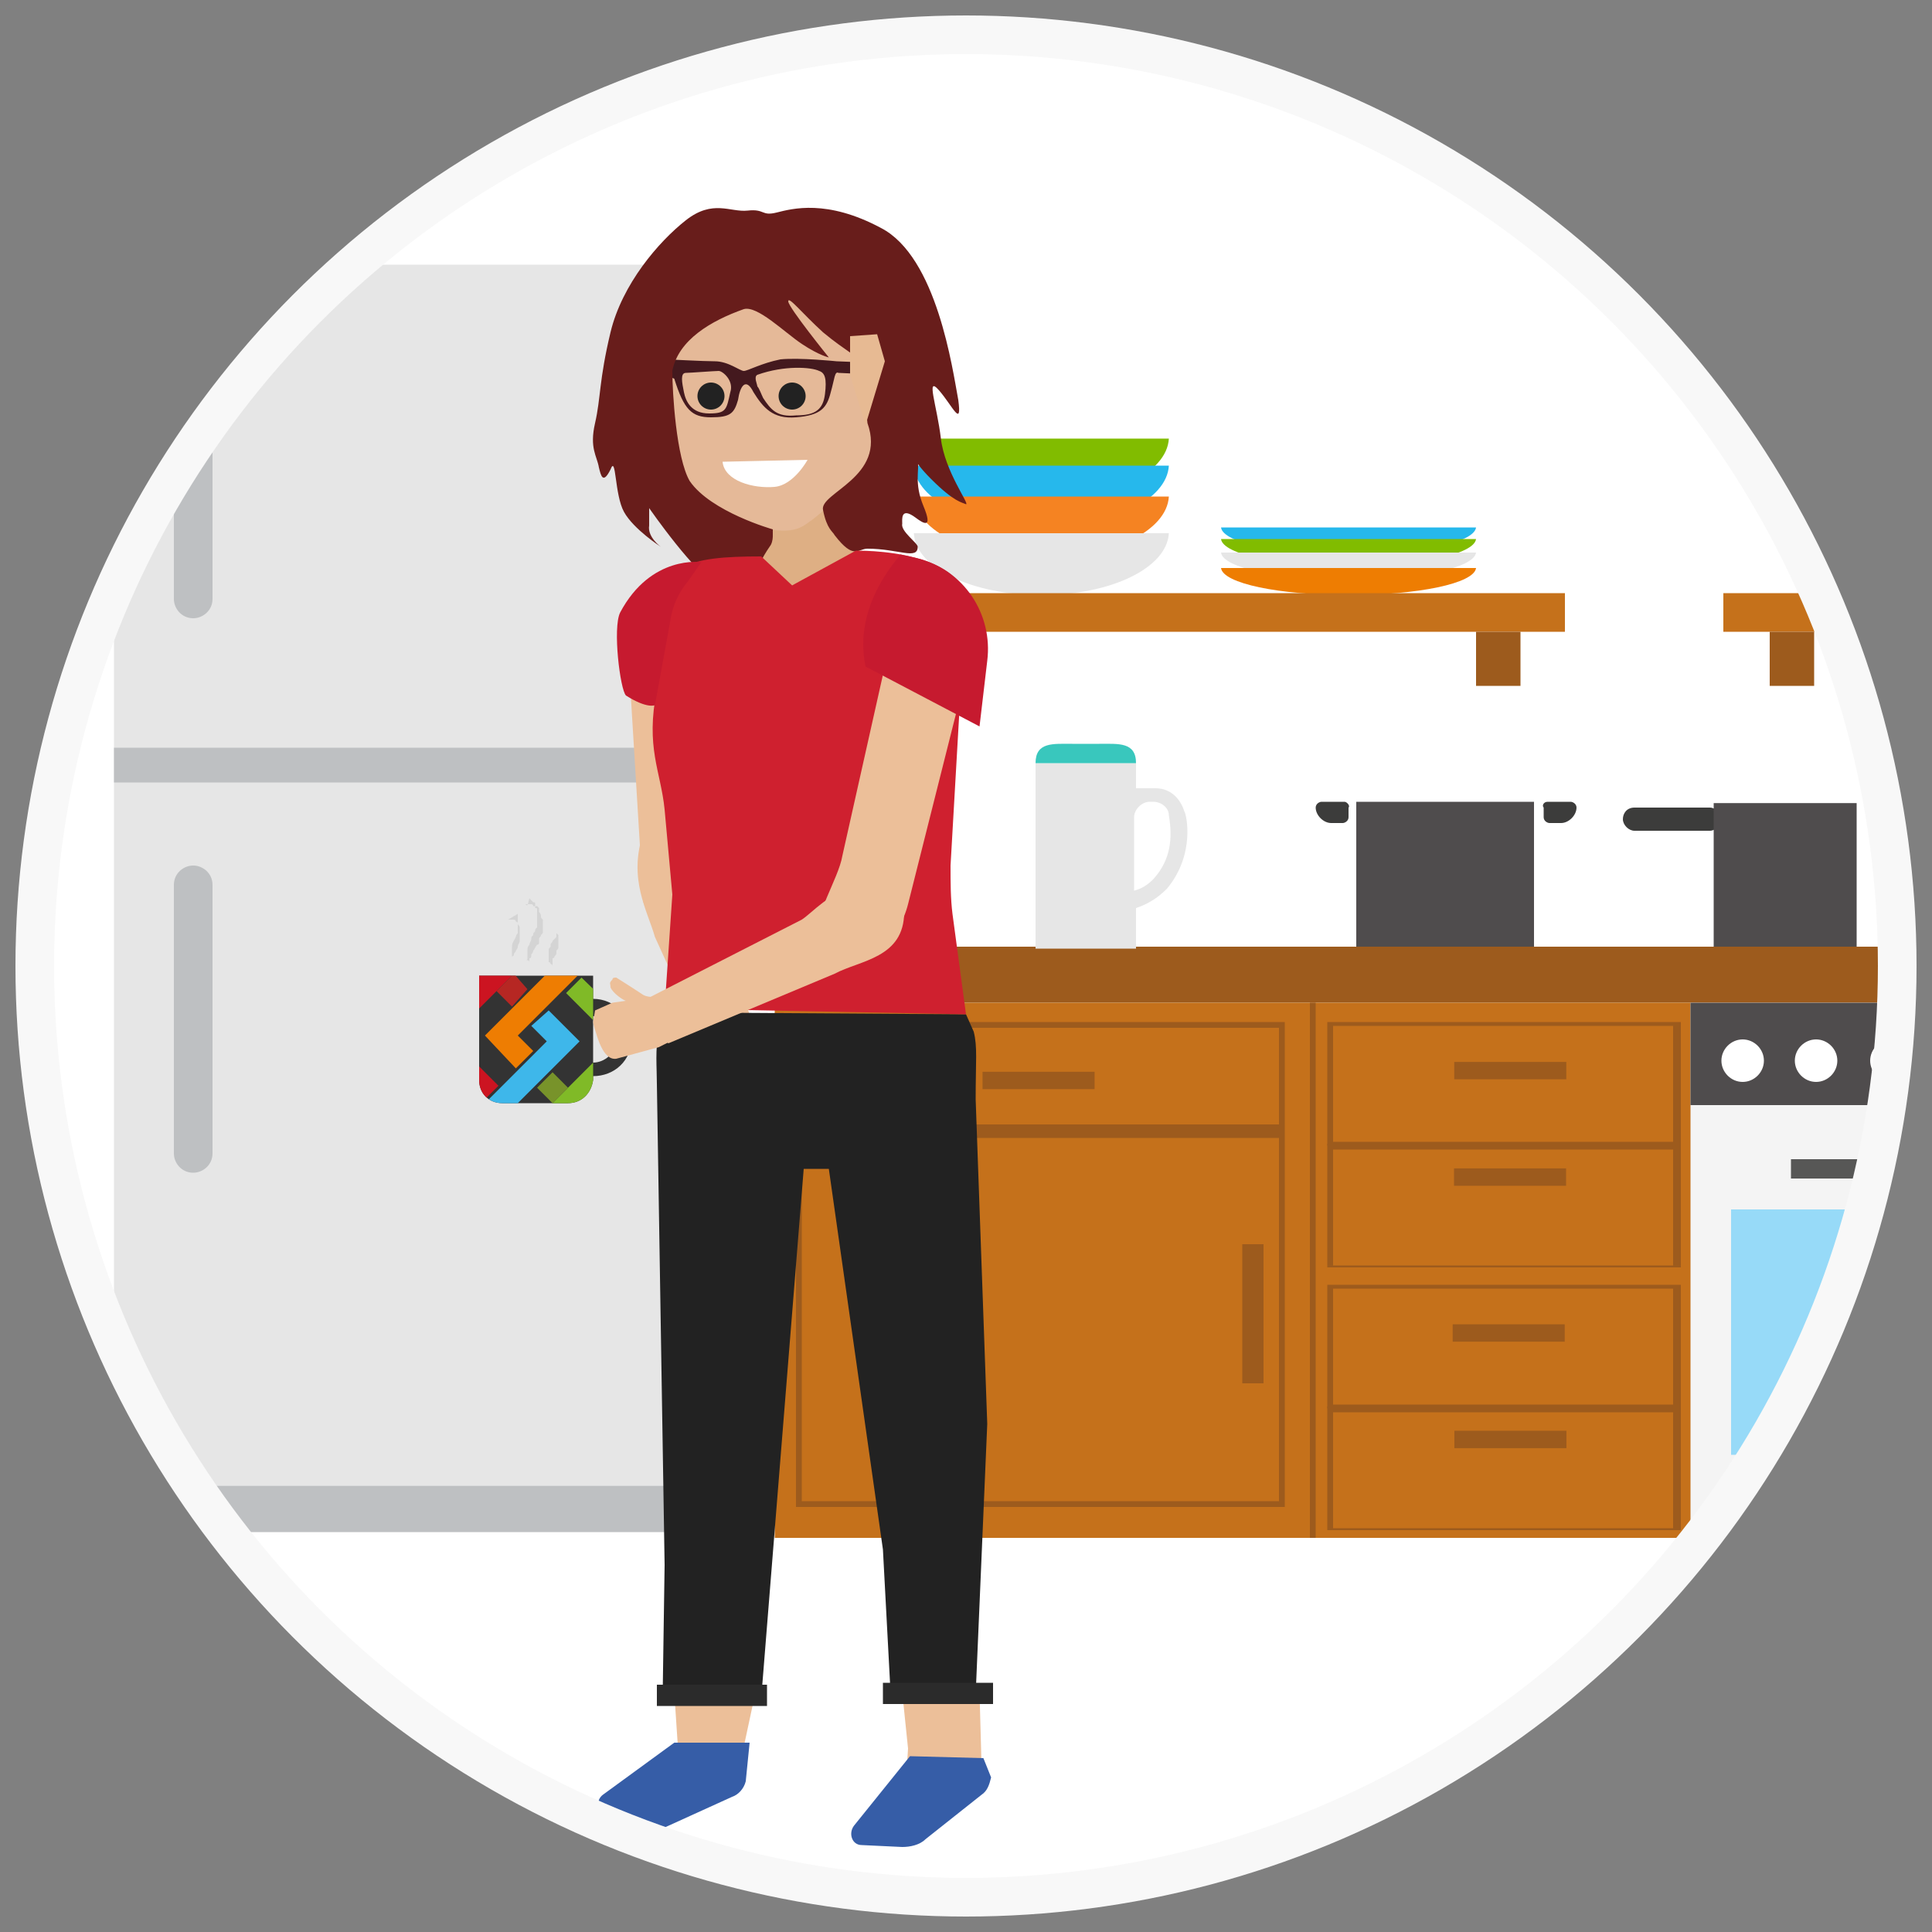 <svg enable-background="new 0 0 100 100" viewBox="0 0 100 100" xmlns="http://www.w3.org/2000/svg" xmlns:xlink="http://www.w3.org/1999/xlink"><rect x="0" y="0" width="100" height="100" fill="#808080" stroke="none"/><clipPath id="a"><circle cx="50" cy="50" r="48.2"/></clipPath><clipPath id="b"><path d="m29.4 57.1h-3.4c-.7 0-1.2-.5-1.2-1.2v-5.4h5.9v5.4c-.1.7-.6 1.2-1.3 1.2z"/></clipPath><circle cx="49.8" cy="50" fill="#fff" r="48.2"/><g clip-path="url(#a)"><path d="m38.3 49h95.5v2.9h-95.5z" fill="#9d5b1d"/><path d="m40.1 51.9h91.9v27.7h-91.9z" fill="#c5711b"/><g fill="#9d5b1d"><path d="m77.7 52.6h.9v5.8h-.9z" transform="matrix(0 -1 1 0 22.672 133.564)"/><path d="m67.8 51.9h.3v27.7h-.3z"/><path d="m66.5 78h-25.3v-19.4h25.3zm-25-.3h24.7v-18.8h-24.7z"/><path d="m87 59.3h-18.3v-6.4h18.3zm-18-.2h17.6v-6h-17.6z"/><path d="m77.7 58.1h.9v5.8h-.9z" transform="matrix(0 -1 1 0 17.16 139.075)"/><path d="m87 65.6h-18.3v-6.4h18.3zm-18-.1h17.6v-6h-17.6z"/><path d="m77.7 66.1h.9v5.8h-.9z" transform="matrix(0 -1 1 0 9.09 147.146)"/><path d="m87 72.9h-18.3v-6.4h18.3zm-18-.2h17.6v-6h-17.6z"/><path d="m77.7 71.7h.9v5.8h-.9z" transform="matrix(0 -1 1 0 3.578 152.657)"/><path d="m87 79.2h-18.3v-6.4h18.3zm-18-.1h17.6v-6h-17.6z"/><path d="m122.5 52.6h.9v5.8h-.9z" transform="matrix(0 -1 1 0 67.474 178.367)"/><path d="m131.8 59.3h-18.3v-6.4h18.3zm-18-.2h17.6v-6h-17.6z"/><path d="m122.5 58.1h.9v5.8h-.9z" transform="matrix(0 -1 1 0 61.963 183.878)"/><path d="m131.8 65.6h-18.3v-6.4h18.3zm-18-.1h17.6v-6h-17.6z"/><path d="m122.5 66.1h.9v5.8h-.9z" transform="matrix(0 -1 1 0 53.892 191.948)"/><path d="m131.8 72.9h-18.3v-6.4h18.3zm-18-.2h17.6v-6h-17.6z"/><path d="m122.5 71.7h.9v5.8h-.9z" transform="matrix(0 -1 1 0 48.381 197.46)"/><path d="m131.8 79.2h-18.3v-6.4h18.3zm-18-.1h17.6v-6h-17.6z"/><path d="m66.5 58.6h-25.3v-5.7h25.3zm-25-.4h24.7v-5h-24.7z"/><path d="m64.3 64.4h1.1v7.2h-1.1z"/><path d="m53.3 53.1h.9v5.8h-.9z" transform="matrix(0 -1 1 0 -2.245 109.674)"/></g><path d="m87.5 51.9h25.3v27.7h-25.3z" fill="#f4f4f4"/><path d="m92.7 60h14.9v1h-14.9z" fill="#575756"/><path d="m87.5 51.9h25.3v5.3h-25.3z" fill="#4f4c4d"/><path d="m110 55.8h-3.8c-.5 0-.9-.4-.9-.9 0-.5.4-.9.9-.9h3.8c.5 0 .9.4.9.9 0 .5-.4.9-.9.9z" fill="#878787"/><path d="m107.4 54.2 1.9 1.3" fill="#f6f6f6" stroke="#f6f6f6" stroke-miterlimit="10"/><path d="m106.3 54.2 1.9 1.3" fill="#f6f6f6" stroke="#f6f6f6" stroke-miterlimit="10"/><path d="m89.6 62.6v12.7h21v-12.7z" fill="#97daf8"/><path d="m96.4 65.4 8.5 5.9" fill="#f6f6f6" stroke="#f6f6f6" stroke-miterlimit="10"/><path d="m96.7 69.3 3.9 2.5" fill="#f6f6f6" stroke="#f6f6f6" stroke-miterlimit="10"/><path d="m91.3 54.9c0 .6-.5 1.1-1.1 1.1s-1.1-.5-1.1-1.1.5-1.1 1.1-1.1 1.1.5 1.1 1.1z" fill="#fff"/><path d="m95.1 54.9c0 .6-.5 1.1-1.1 1.1s-1.1-.5-1.1-1.1.5-1.1 1.1-1.1 1.1.5 1.1 1.1z" fill="#fff"/><path d="m99 54.9c0 .6-.5 1.1-1.1 1.1s-1.1-.5-1.1-1.1.5-1.1 1.1-1.1 1.1.5 1.1 1.1z" fill="#fff"/><path d="m102.8 54.9c0 .6-.5 1.1-1.1 1.1s-1.1-.5-1.1-1.1.5-1.1 1.1-1.1 1.1.5 1.1 1.1z" fill="#fff"/><path d="m114.1-3.2h18v24h-18z" fill="#c5711b"/><path d="m114.1-3.2h.4v24h-.4z" fill="#9d5b1d"/><path d="m5.9-1.6h33.5v.4h-33.5z" fill="#9d5b1d"/><path d="m80.6 6.2h33.5v.4h-33.5z" fill="#9d5b1d"/><path d="m97.4 13.7h.8v11.2h-.8z" fill="#9d5b1d" transform="matrix(0 -1 1 0 78.472 117.121)"/><path d="m83.2 7.8h28.6v10.1h-28.6z" fill="#fff" opacity=".46"/><path d="m97.4-1h.8v11.2h-.8z" fill="#9d5b1d" transform="matrix(0 -1 1 0 93.2 102.394)"/><path d="m83.2-3.2h28.6v6.4h-28.6z" fill="#fff" opacity=".46"/><path d="m37.5 75.4v-60.2c0-.8-.7-1.5-1.5-1.5h-28.6c-.8 0-1.5.7-1.5 1.5v60.2c0 .8.7 1.5 1.5 1.5h28.7c.8 0 1.4-.7 1.4-1.5z" fill="#e6e6e6"/><path d="m6.9 76.9h29.1v2.4h-29.1z" fill="#bec0c2"/><path d="m5.9 38.7h31.6v1.8h-31.6z" fill="#bec0c2"/><path d="m10 18.7c-.5 0-1 .4-1 1v11.3c0 .5.4 1 1 1 .5 0 1-.4 1-1v-11.3c0-.6-.5-1-1-1z" fill="#bec0c2"/><path d="m10 44.8c-.5 0-1 .4-1 1v13.9c0 .5.4 1 1 1 .5 0 1-.4 1-1v-13.9c0-.6-.5-1-1-1z" fill="#bec0c2"/><path d="m69.2 41.5h1.7v.5h-1.7z" fill="#fff"/><path d="m78.7 41.5h1.7v.5h-1.7z" fill="#fff" transform="matrix(-1 0 0 -1 159.102 83.54)"/><path d="m70.2 41.5h9.2v7.5h-9.2z" fill="#4f4c4d"/><path d="m69.6 41.5h-1.2c-.1 0-.3.1-.3.3 0 .4.4.8.8.8h.6c.1 0 .3-.1.3-.3v-.5c.1-.1-.1-.3-.2-.3z" fill="#3c3c3b"/><path d="m80.1 41.5h1.2c.1 0 .3.1.3.3 0 .4-.4.8-.8.8h-.6c-.1 0-.3-.1-.3-.3v-.5c-.1-.1 0-.3.2-.3z" fill="#3c3c3b"/><path d="m53.6 39.7h-1.6c-.4 0-.6.4-.3.7l1.9 2.4z" fill="#fff"/><path d="m61.3 42s-.3-1.2-1.5-1.2h-1v-1.3h-5.2v9.6h5.2v-2.1c.6-.2 1.1-.5 1.6-1 1.5-1.8 1-3.9.9-4zm-1.6 3.5c-.3.3-.6.5-1 .6v-3.8c0-.4.4-.8.8-.8h.2c.4 0 .8.3.8.7.2 1.2.1 2.3-.8 3.3z" fill="#e6e6e6"/><path d="m58.8 39.5h-5.2c0-1.1.9-1 1.9-1h1.4c1 0 1.9-.1 1.9 1z" fill="#39c7bd"/><path d="m46 42.6h4.4v6.4h-4.4z" fill="#fff"/><path d="m108.7 46.9c0 .3.3.6.6.6h3.9c.3 0 .6-.3.6-.6 0-.3-.3-.6-.6-.6h-3.9c-.3.1-.6.3-.6.6z" fill="#3c3c3b"/><path d="m100.2 45.3h9.6v3.7h-9.6z" fill="#4f4c4d"/><path d="m100 45.1h10v.4h-10z" fill="#fff" transform="matrix(-1 0 0 -1 209.994 90.647)"/><path d="m84 42.4c0 .3.3.6.6.6h3.9c.3 0 .6-.3.6-.6 0-.3-.3-.6-.6-.6h-3.9c-.4 0-.6.3-.6.6z" fill="#3c3c3b"/><path d="m88.7 41.2h7.4v7.8h-7.4z" fill="#4f4c4d"/><path d="m88.5 41.1h7.9v.4h-7.9z" fill="#fff" transform="matrix(-1 0 0 -1 184.826 82.668)"/><path d="m109.8 26.4c.1.3 0 .6 0 .8-.1.4-.6.3-.7-.1-.1-1.1-.3-2.5-.6-3-.1-.1-1.6.7-1.6.7-.2-.4-.3-.8-.4-1l1.8-.8c.4-.2.9.1 1 .5z" fill="#3c3c3b"/><path d="m106.8 24.9c.8 2 2 5.9-2.8 6.4 0 0-6.8.3-2.4-7.4h4.7c.2.2.3.6.5 1z" fill="#fff"/><path d="m101.5 30.2h4.6c1.6-1.2.9-3.6.3-5-.2-.4-.3-.7-.4-.9h-4.1c-1.9 3.4-1.4 5.1-.4 5.9z" fill="#683c11"/><path d="m104.3 25.6-1.7 2.2" fill="none" stroke="#f6f6f6" stroke-miterlimit="10" stroke-width=".75"/><path d="m104.6 26.8-1.1 1.4" fill="none" stroke="#f6f6f6" stroke-miterlimit="10" stroke-width=".75"/><path d="m106.4 24h-5.5c-.1 0-.2-.2-.1-.3l.9-.4h4.7z" fill="#3c3c3b"/><path d="m89.2 30.7h41.6v2h-41.6z" fill="#c5711b"/><path d="m91.6 32.7h2.3v2.8h-2.3z" fill="#9d5b1d"/><path d="m126.2 32.7h2.3v2.8h-2.3z" fill="#9d5b1d"/><path d="m93.9 24.3h4v6.4h-4z" fill="#fff"/><path d="m94.1 28.3h3.7v2.4h-3.7z" fill="#683c11"/><path d="m115 26.1h-3.1c-.3 0-.5.2-.5.5v4.2h4v-4.2c.1-.3-.1-.5-.4-.5z" fill="#fff"/><path d="m111.9 25.4h3.1v.7h-3.1z" fill="#03a1c3"/><path d="m111.6 27.6h3.8v1.9h-3.8z" fill="#03a1c3"/><path d="m119.7 25.3h-3.1c-.3 0-.5.2-.5.5v4.9h4v-4.9c.1-.3-.1-.5-.4-.5z" fill="#fff"/><path d="m116.6 24.6h3.1v.7h-3.1z" fill="#ffd04f"/><path d="m116.2 26.8h3.8v2.6h-3.8z" fill="#ffd04f"/><path d="m123.6 26.8h-2.3c-.3 0-.5.2-.5.5v3.4h3.2v-3.4c.1-.2-.2-.5-.4-.5z" fill="#fff"/><path d="m121.3 26.1h2.3v.7h-2.3z" fill="#57bd7d"/><path d="m120.9 28.3h3v1.1h-3z" fill="#57bd7d"/><path d="m47.3 22.7c.1 1.8 3 3.2 6.6 3.2s6.5-1.4 6.6-3.2z" fill="#81bc00"/><path d="m47.3 24.1c.1 1.8 3 3.2 6.6 3.2s6.5-1.4 6.6-3.2z" fill="#26b8ec"/><path d="m47.3 25.7c.1 1.8 3 3.2 6.6 3.2s6.5-1.4 6.6-3.2z" fill="#f58322"/><path d="m47.3 27.6c.1 1.8 3 3.2 6.6 3.2s6.5-1.4 6.6-3.2z" fill="#e6e6e6"/><path d="m63.2 27.3c.1.8 3 1.4 6.6 1.4s6.5-.6 6.6-1.4z" fill="#26b8ec"/><path d="m63.2 27.9c.1.8 3 1.4 6.6 1.4s6.5-.6 6.6-1.4z" fill="#81bc00"/><path d="m63.2 28.6c.1.8 3 1.4 6.6 1.4s6.5-.6 6.6-1.4z" fill="#e6e6e6"/><path d="m63.2 29.4c.1.8 3 1.4 6.6 1.4s6.5-.6 6.6-1.4z" fill="#ee7d02"/><path d="m40.5 27.3c0 .8 1 1.4 2.1 1.4s2.1-.6 2.1-1.4z" fill="#03a1c3"/><path d="m40.5 27.9c0 .8 1 1.4 2.1 1.4s2.1-.6 2.1-1.4z" fill="#ffd04f"/><path d="m40.5 28.6c0 .8 1 1.4 2.1 1.4s2.1-.6 2.1-1.4z" fill="#57bd7d"/><path d="m40.5 29.4c0 .8 1 1.4 2.1 1.4s2.1-.6 2.1-1.4z" fill="#fff"/><path d="m39.4 30.7h41.6v2h-41.6z" fill="#c5711b"/><path d="m41.8 32.7h2.3v2.8h-2.3z" fill="#9d5b1d"/><path d="m76.4 32.7h2.3v2.8h-2.3z" fill="#9d5b1d"/><path d="m40.4 56.9-3.6-9.9c-.2-.6-.1-1.9-.8-3.1-.5-1-1.7-1.3-2.7-.8-.8 2.4.2 4 .6 5.4l3.6 7.9z" fill="#ecbf99"/><path d="m42.9 60.5 2.8 19.7.4 7.5h4.4l.6-14-.6-16.8c0-2 .1-2.7-.1-3.5l-.4-.9-15.7-.1-.2 1.1c-.2.7-.1 1.8-.1 2.6l.4 24.9-.1 6.7.8.2h4.3l2.2-27.4" fill="#222"/><path d="m32.4 31.9.9 14.8 1.7 2.5h1.7l1-16c.6-1.4-.3-2.9-1.8-3.1-.9 0-2.6 1-3.5 1.8z" fill="#ecbf99"/><path d="m38.7 30.8.1-1.1c.4-.6 1.2-1.5 1.2-2.2v-.7l2.6-1.3.3 1.2c.1.9 1 1.5 1.6 2l-.1.9z" fill="#deaf84"/><path d="m33.2 18.3s1.4 6 1.9 6.5 3.4 2.4 4.7 2.6 1.7-.1 2.1-.4c.5-.3 3.4-2.9 3.5-4 .2-1.1.3-4.4.3-4.9-.1-.5-4.1-3-4.5-4.1s-1.8-1-2.5-.7-4 2.1-5.5 5z" fill="#e5b998"/><path d="m34.5 19.4c.1.1.4.2.4.2.5 1.6.9 2 1.9 2s1.2-.2 1.4-.9c.1-.7.4-1.2.8-.4.5.8 1 1.4 2.2 1.3 1.3-.1 1.6-.5 1.8-1.3.2-.7.2-1.1.4-1 .1 0 2.1.1 2.1.1l.3-.6-2.5-.1s-1.9-.2-2.9-.1c-1 .2-1.7.6-1.9.6s-.8-.5-1.5-.5c-.6 0-2.4-.1-2.5-.1s-.1.8 0 .8zm4.7 0c1.4-.5 2.8-.4 3.2-.2.3.1.4.4.3 1.2s-.5 1.1-1.5 1.1c-1 .1-1.3-.3-1.7-.9-.1-.2-.2-.5-.3-.6 0-.1-.2-.5 0-.6zm-3.7-.1c.2 0 1.5-.1 1.7-.1s.8.5.6 1.1c-.2.9-.2 1.1-1.1 1.1s-1.2-.6-1.3-1.1-.2-1 .1-1z" fill="#44191e"/><path d="m40 27.4s-3.2-.9-4.3-2.5c-.7-1.2-.9-4.6-.9-5.7.3-1.6 2-2.6 3.7-3.2.7-.2 2.1 1.2 3 1.8s1.4.7 1.4.7-2.1-2.6-2.1-2.9.7.6 1.8 1.6c1.2 1 1.8 1.2 1.8 1.5 0 .4.4 2 .5 3.2 1 2.8-2.5 3.6-2.3 4.5.2 1 .5 1.1.6 1.3 1 1.3 1.2.7 1.7.7 1.6 0 2.6.6 2.6-.1 0-.2-.9-.8-.8-1.2 0-.2-.1-.9.7-.3.4.3.9.6.4-.6s-.2-1.9-.3-2.3-.5-.3.7.9 1.6 1.2 1.8 1.3c.2 0-1.1-1.7-1.3-3.4s-.8-3.3-.1-2.5 1.2 2 1 .5c-.3-1.6-1.1-7.4-4-8.9-2.8-1.5-4.6-1-5.4-.8s-.6-.2-1.5-.1-1.8-.6-3.2.5-3.3 3.3-3.9 5.8-.5 3.4-.8 4.7.1 1.7.2 2.3c.1.4.2.9.6.1.3-.8.2 1.3.7 2.2s1.9 1.8 1.9 1.8-.7-.5-.6-1.1c0-.6 0-.9 0-.9s2.5 3.6 3.5 3.9.6.5.5-.6c.2-.2.7-.2.7-.2 1.2 1.1.5.8.9 0 .3-.6.5-.9.5-.9l.2-.3c.1-.2.1-.4.1-.5z" fill="#681d1b"/><path d="m37.4 23.9 4.4-.1s-.7 1.3-1.7 1.4c-1.1.1-2.6-.3-2.7-1.3z" fill="#fff"/><path d="m44 19.4v-2l1.4-.1.4 1.4-1 3.3z" fill="#e7ba93"/><circle cx="36.8" cy="20.5" fill="#222" r=".7"/><circle cx="41" cy="20.5" fill="#222" r=".7"/><path d="m49.9 32.6c1.2-3.5-3.3-4.1-5.6-4.1l-3.3 1.8-1.6-1.5c-3.8 0-5.5.4-5.4 3.7v3.2c-.6 3 .2 4.2.4 6.2l.4 4.4-.4 5.9 15.6.3-.7-5.2c-.1-.8-.1-1.6-.1-2.5z" fill="#cf202f"/><path d="m49.2 30.2c-1.4-.7-2.6 1-3 2.5l-2.6 11.6c-.2 1.2-1.6 3.3-1.1 3.9.4.5 1.6.7 2.9.7.8 0 1.4-1.3 1.6-2.1l3.5-13.9c.2-1.1-.3-2.2-1.3-2.7z" fill="#ecbf99"/><path d="m32.1 52.4 9.4-4.8c.6-.4 1.4-1.4 2.8-1.7 1-.3 2.1.3 2.5 1.3 0 2.4-2.3 2.5-3.6 3.2l-8.6 3.6z" fill="#ecbf99"/><path d="m50.8 91.2-.8 1.3-3.1-.4.1-1.6-.3-2.9h4z" fill="#ecbf99"/><path d="m34.9 87.6.2 3-1.1 1.2 4.2.4.3-1.8.6-2.8z" fill="#ecbf99"/><path d="m44.8 34.5 5.9 3.1.4-3.4c.3-2.4-1.2-4.7-3.6-5.3l-.9-.2c.1 0-2.5 2.5-1.8 5.8z" fill="#c61a2f"/><path d="m36.3 29.1s-2.6-.4-4.2 2.6c-.4.8 0 4 .3 4.3 1.1.7 1.5.5 1.5.5l.8-4.4c.1-.7.4-1.4.9-2z" fill="#c61a2f"/><path d="m30.7 55.7c-1.1 0-2-.9-2-2s.9-2 2-2 2 .9 2 2c0 1.2-.9 2-2 2zm0-3.1c-.7 0-1.2.5-1.2 1.2s.6 1.2 1.2 1.2 1.2-.5 1.2-1.2-.5-1.2-1.2-1.2z" fill="#333"/><path d="m29.4 57.1h-3.4c-.7 0-1.2-.5-1.2-1.2v-5.4h5.9v5.4c-.1.7-.6 1.2-1.3 1.2z" fill="#333"/><g clip-path="url(#b)"><path d="m30.1 50.6-.8.8 2.5 2.5-3.2 3.2h1.7l3.2-3.2z" fill="#80ba27"/><path d="m23.3 53.7 3.3-3.3h-1.8l-3.2 3.3 3.4 3.3.8-.8z" fill="#cc1421"/><path d="m27.3 51.2-.7-.8-.9.9.8.8z" fill="#b62723"/><path d="m28.3 50.4-3.2 3.2 1.6 1.7.9-.9-.8-.8 3.2-3.2z" fill="#ee7d02"/><path d="m26.8 57.1 3.2-3.2-1.6-1.6-.9.8.8.8-3.2 3.2z" fill="#3eb7ea"/><path d="m29.4 56.3-.8-.8-.8.8.8.8z" fill="#78932a"/></g><path d="m27.2 46.8h.2.1s.1 0 .1.1h.1.1s0 0 .1.1v.1.1s.1.1.1.2 0 .1.1.2v.1.1.1.1.1.1c0 .1 0 .1-.1.2 0 .1-.1.1-.1.2v.1.1c0 .1-.1.1-.1.1-.1.1-.1.2-.2.3 0 .1-.1.2-.1.2 0 .1 0 .2-.1.2v.1.1s0 0 0 0 0-.1-.1-.1 0 0 0-.1c0 0 0 0 0-.1s0-.2 0-.3 0-.2.1-.3c0-.1.1-.2.1-.3s0-.1.1-.2c0-.1 0-.1.1-.2 0-.1 0-.1.1-.2 0-.1 0-.1 0-.2v-.1-.1-.1-.1-.1s0 0 0-.1c0 0 0 0 0-.1s0-.1-.1-.1c0 0 0 0 0-.1s0 0 0-.1 0-.1-.1-.1c0 0 0 0-.1-.1 0 0 0 0-.1-.1-.1.4-.1.4-.2.3.1 0 .1 0 0 0z" opacity=".08"/><path d="m26.3 47.6h.1.1.1s.1 0 .1.1c0 0 .1 0 .1.1s.1.1.1.2v.1.2.2.1.1c0 .1-.1.2-.1.3s-.1.2-.1.2c0 .1-.1.1-.1.2 0 0 0 .1-.1.1v.1.1.1.1.1.1s0 0 0 0 0 0 0-.1c0 0 0 0 0-.1v-.1s0 0 0-.1c0 0 0 0 0-.1 0 0 0 0 0-.1 0 0 0 0 0-.1 0 0 0 0 0-.1 0 0 0 0 0-.1s0 0 0-.1v-.1c0-.2.1-.3.2-.5 0-.1.1-.2.1-.2v-.1-.1-.1-.1c0-.1 0-.1 0-.2v-.1-.1s0 0 0-.1c0 0 0 0 0-.1-.5.3-.5.3-.5.3z" opacity=".08"/><path d="m28.8 48.3s.1 0 0 0c.1 0 .1 0 0 0 .1.1.1.1.1.1v.2.2.2c0 .1 0 .1-.1.2v.1c0 .1 0 .1-.1.2 0 0 0 .1-.1.1v.1.1.1.1.1s0 0 0 0 0 0 0-.1c0 0 0-.1-.1-.1 0 0 0-.1-.1-.1 0-.1 0-.1 0-.2s0-.1 0-.2 0-.1 0-.2 0-.1.1-.2v-.1c0-.1.1-.1.1-.2 0 0 .1-.1.1-.1s.1-.1.1-.1 0 0 0-.1 0 0 0-.1z" opacity=".08"/><path d="m31.9 54.8c-.7.1-1-1.2-1.1-1.5 0 0-.1-.3-.1-.4l.1-.6.9-.4.7-.1c-.1 0-.7-.4-.8-.7 0-.2-.1-.2.1-.4 0-.1.1-.1.2-.1 0 0 .8.5 1.4.9.4.2.7 0 .9.2.3.3.3.6.4.9.1.4 1.1.6.7 1l-1.2.6z" fill="#ecbf99"/><path d="m34 87.2h5.7v1.1h-5.7z" fill="#2b2b2b"/><path d="m45.7 87.1h5.7v1.1h-5.7z" fill="#2b2b2b"/><path d="m34.9 90.2-3.7 2.7c-.4.3-.3 1 .2 1.1l2 .6c.4.1.8.1 1.2-.1l3.3-1.5c.3-.1.6-.4.7-.8l.2-2z" fill="#365da7"/><path d="m47.1 90.9-2.9 3.6c-.3.4-.1 1 .4 1l2.1.1c.4 0 .9-.1 1.2-.4l2.9-2.3c.3-.2.4-.5.5-.9l-.4-1z" fill="#365da7"/></g><circle cx="50" cy="50" fill="none" r="48.2" stroke="#f8f8f8" stroke-miterlimit="10" stroke-width="2"/></svg>